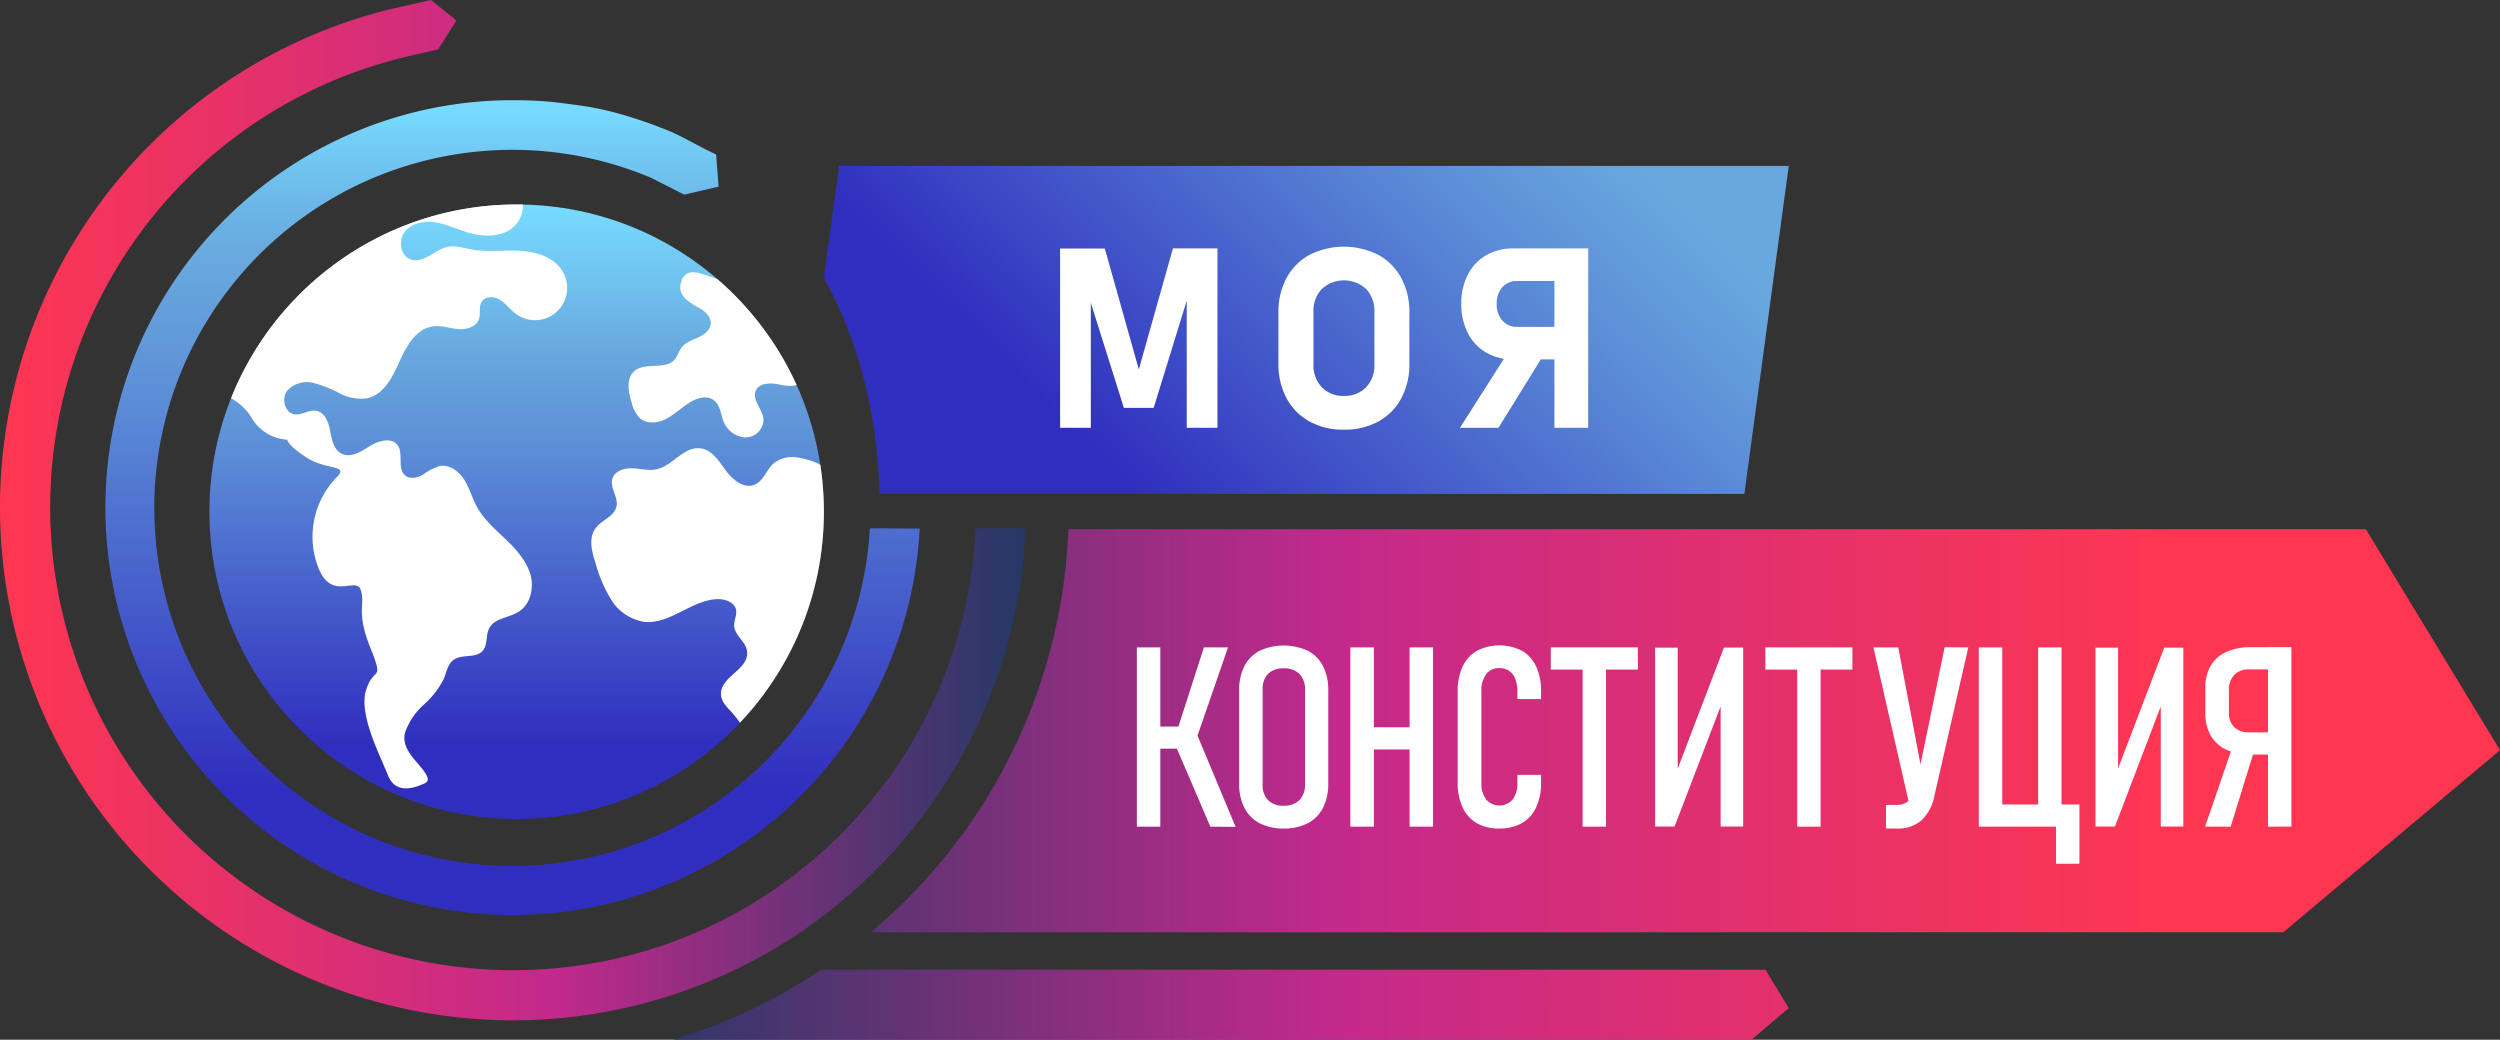 <?xml version="1.0" encoding="UTF-8"?>
<svg xmlns="http://www.w3.org/2000/svg" xmlns:xlink="http://www.w3.org/1999/xlink" viewBox="0 0 475.19 197.63">
  <rect x="0" y="0" width="475.19" height="197.63" fill="#333333" stroke="none"/>
  <defs>
    <style>.cls-1{fill:url(#Degradado_sin_nombre_5);}.cls-2{clip-path:url(#clip-path);}.cls-3{fill:#fff;}.cls-4{fill:url(#Degradado_sin_nombre_2);}.cls-5{fill:url(#Degradado_sin_nombre_2-2);}.cls-6{fill:url(#Degradado_sin_nombre_4);}.cls-7{fill:url(#Degradado_sin_nombre_2-3);}.cls-8{fill:url(#Degradado_sin_nombre_9);}</style>
    <linearGradient id="Degradado_sin_nombre_5" x1="98.2" y1="38.69" x2="98.2" y2="194.44" gradientUnits="userSpaceOnUse">
      <stop offset="0" stop-color="#77dbff"></stop>
      <stop offset="0.1" stop-color="#6fc1ee"></stop>
      <stop offset="0.18" stop-color="#68a8de"></stop>
      <stop offset="0.3" stop-color="#5c8ed7"></stop>
      <stop offset="0.55" stop-color="#3d4bc6"></stop>
      <stop offset="0.66" stop-color="#302ebf"></stop>
    </linearGradient>
    <clipPath id="clip-path">
      <circle class="cls-1" cx="98.2" cy="97.27" r="58.4"></circle>
    </clipPath>
    <linearGradient id="Degradado_sin_nombre_2" x1="413.23" y1="138.9" x2="115.62" y2="138.9" gradientUnits="userSpaceOnUse">
      <stop offset="0" stop-color="#ff3651"></stop>
      <stop offset="0.27" stop-color="#e2306d"></stop>
      <stop offset="0.54" stop-color="#c2298c"></stop>
      <stop offset="0.8" stop-color="#673276"></stop>
      <stop offset="1" stop-color="#243866"></stop>
    </linearGradient>
    <linearGradient id="Degradado_sin_nombre_2-2" x1="413.23" y1="190.97" x2="115.62" y2="190.97" xlink:href="#Degradado_sin_nombre_2"></linearGradient>
    <linearGradient id="Degradado_sin_nombre_4" x1="97.47" y1="20.74" x2="97.47" y2="167.52" gradientUnits="userSpaceOnUse">
      <stop offset="0" stop-color="#77dbff"></stop>
      <stop offset="0.04" stop-color="#73cef6"></stop>
      <stop offset="0.14" stop-color="#6bb2e5"></stop>
      <stop offset="0.2" stop-color="#68a8de"></stop>
      <stop offset="0.37" stop-color="#5c8ed7"></stop>
      <stop offset="0.73" stop-color="#3d4bc6"></stop>
      <stop offset="0.88" stop-color="#302ebf"></stop>
    </linearGradient>
    <linearGradient id="Degradado_sin_nombre_2-3" x1="0" y1="96.98" x2="194.94" y2="96.98" xlink:href="#Degradado_sin_nombre_2"></linearGradient>
    <linearGradient id="Degradado_sin_nombre_9" x1="292.65" y1="13.82" x2="216.02" y2="93.32" gradientUnits="userSpaceOnUse">
      <stop offset="0" stop-color="#68a8de"></stop>
      <stop offset="0.25" stop-color="#5c8ed7"></stop>
      <stop offset="0.78" stop-color="#3d4bc6"></stop>
      <stop offset="1" stop-color="#302ebf"></stop>
    </linearGradient>
  </defs>
  <g id="Слой_2" data-name="Слой 2">
    <g id="OBJECTS">
      <circle class="cls-1" cx="98.2" cy="97.27" r="58.4"></circle>
      <g class="cls-2">
        <path class="cls-3" d="M80.4,31.85c2.57,0,.9,5.1,3.45,5.41s5-.95,7.44-1.75,5.52-1,7.21,1,.85,5.45-1.33,7S92,45,89.45,44.34c-2.11-.57-4.1-1.56-6.25-2s-4.63-.1-6.09,1.52-1.12,4.76,1,5.46c2.42.81,4.55-1.9,7-2.4,1.5-.31,3,.22,4.54.49,3,.56,6.18.08,9.27.26s6.43,1.24,8,3.89a6.12,6.12,0,0,1-9,8c-1-.78-1.76-1.86-2.84-2.55s-2.71-.79-3.44.25-.21,2.33-.62,3.44c-.54,1.48-2.42,2-4,1.85s-3.13-.72-4.7-.52c-3.19.41-5.07,3.72-6.37,6.66s-3,6.29-6.09,7a8.65,8.65,0,0,1-5.32-.94,23.1,23.1,0,0,0-5.11-2,5,5,0,0,0-4.94,1.65c-1,1.51-.31,4.08,1.5,4.35,1.38.2,2.71-.9,4.08-.68,1.64.27,2.39,2.18,2.69,3.82s.65,3.54,2.12,4.31c1.73.91,3.74-.35,5.39-1.39s4.12-1.76,5.3-.2-.13,4.49,1.46,5.78c.93.75,2.33.42,3.37-.17a10.88,10.88,0,0,1,3.17-1.64c1.87-.34,3.67,1,4.68,2.61s1.5,3.48,2.41,5.15c1.31,2.38,3.4,4.21,5.37,6.08s3.9,4,4.72,6.54.19,5.82-2.11,7.27C96.8,117.46,94,117.45,93,119.4c-.72,1.35-.26,3.2-1.28,4.33-1.32,1.46-3.95.54-5.53,1.71-1.07.8-1.31,2.27-1.8,3.51a16.2,16.2,0,0,1-3.85,5A12.71,12.71,0,0,0,77,139.23c-.56,2.05.67,3.88,2.07,5.49,2.38,2.73,2.82,3.69,1.54,4.23s-5.3,2.38-6.87-1.59-5.64-11.63-4.13-16.28,3.47-1.21.75-8.05-.9-8-1.77-10.84-5.76,2.46-8.27-4.79a16.24,16.24,0,0,1,3.49-16.5c2.81-2.65-1.69-1.47-5.45-3.87s-3.74-3.45-3.74-3.45a8.45,8.45,0,0,1-6.86-4.26c-2.56-4.28-8.05-5.19-8.05-5.19S52.8,31.55,80.4,31.85Z"></path>
        <path class="cls-3" d="M133,58.61c1.09.61,2.16,1.62,2.1,2.87s-1.27,2.16-2.43,2.68-2.46.94-3.2,2c-.48.66-.67,1.5-1.19,2.13-1.74,2.13-5.63.44-7.7,2.25-1.61,1.4-1.15,4-.51,6a6.14,6.14,0,0,0,1.61,3c1.38,1.15,3.5.88,5.09,0s2.88-2.15,4.41-3.09,3.39-1.34,4.65-.26c1.06.91,1.15,2.48,1.65,3.79a4.77,4.77,0,0,0,4.16,3.17,3.45,3.45,0,0,0,3.48-3.5c-.19-1.91-2.24-3.66-1.45-5.42.65-1.43,2.65-1.49,4.19-1.19s3.37.66,4.49-.44a40.59,40.59,0,0,0-6.52-12.42c-3.32-4.3-7.3-6.62-12.45-8.14-1.68-.49-3.16-.53-3.85,1.35C128.54,56.2,131,57.45,133,58.61Z"></path>
        <path class="cls-3" d="M151.81,87A5.69,5.69,0,0,0,147,88.12c-1.33,1.22-1.89,3.31-3.56,4-2,.86-4.2-.93-5.5-2.72s-2.68-4-4.88-4.19c-3.13-.35-5.25,3.39-8.33,4-1.5.31-3-.15-4.58-.2s-3.33.54-3.76,2c-.5,1.71,1.14,3.45.8,5.19-.39,2-2.87,2.62-4,4.23-1.36,1.84-.71,4.41,0,6.59a27.13,27.13,0,0,0,3,7,9.1,9.1,0,0,0,6.17,4.17c5,.59,9.15-4.25,14.14-4.31,1.44,0,3.14.64,3.41,2.05.19,1-.42,2-.37,3,.09,1.82,2.18,3,2.45,4.79s-1.13,3.12-2.41,4.23-2.7,2.48-2.54,4.17c.12,1.28,1.1,2.26,2,3.22a22,22,0,0,1,5.3,11.2c5.09-3.52,8.45-9.14,10.34-15s2.46-12.13,2.95-18.3A124.14,124.14,0,0,0,158.08,97c-.11-2,.15-5.8-1-7.57C156.24,88,153.29,87.24,151.81,87Z"></path>
      </g>
      <path class="cls-4" d="M475.19,142.59l-25.5-42H203.07v.16a105.2,105.2,0,0,1-32.32,71.77c-1.7,1.63-3.45,3.17-5.23,4.68H434Z"></path>
      <path class="cls-5" d="M340,191.61l-4.43-7.3H156.09a104.94,104.94,0,0,1-28.17,13.32h205Z"></path>
      <path class="cls-6" d="M165.34,100.42a68.06,68.06,0,1,1-41.59-66.63L130.06,37l6.52-1.52-.46-6.11-2.06-1L131,26.75c-1.05-.54-2.09-1.1-3.16-1.58-.82-.36-1.66-.68-2.5-1-1-.41-2.1-.8-3.16-1.16-2-.68-4-1.28-6-1.79S112,20.28,109.89,20s-4.27-.59-6.42-.75c-2-.14-4-.21-6-.21a77.44,77.44,0,1,0,77.34,81.43Z"></path>
      <path class="cls-7" d="M185.45,100.42A88,88,0,1,1,77.77,10.66h0l5.52-1.28,3.47-5.48L81.93,0,74.22,1.74h0a97.51,97.51,0,1,0,120.72,98.67Z"></path>
      <path class="cls-8" d="M159.5,31.54l-2.9,21.3c6.29,11.16,10.19,25.42,10.58,41.05H331.56L340,31.54Z"></path>
    </g>
    <g id="TEXTS">
      <path class="cls-3" d="M216.09,157.13V123.05h4.46v34.08Zm2.32-14.82V138.1h9.14v4.21Zm11.65,14.82L223.57,142l4-2.29,7.29,17.46Zm-3.35-14.68-2.88-3.86,5-15.54h4.59Z"></path>
      <path class="cls-3" d="M244,157.48a9.67,9.67,0,0,1-4.57-1,6.74,6.74,0,0,1-2.89-2.92,9.81,9.81,0,0,1-1-4.63V131.25a9.86,9.86,0,0,1,1-4.65,6.77,6.77,0,0,1,2.89-2.91,11.09,11.09,0,0,1,9.16,0,6.8,6.8,0,0,1,2.88,2.91,10,10,0,0,1,1,4.65v17.67a9.93,9.93,0,0,1-1,4.63,6.77,6.77,0,0,1-2.88,2.92A9.67,9.67,0,0,1,244,157.48Zm0-4.34a4,4,0,0,0,3-1.08,4.09,4.09,0,0,0,1.05-3V131.11a4.1,4.1,0,0,0-1.05-3,4,4,0,0,0-3-1.07,4,4,0,0,0-3,1.07,4.1,4.1,0,0,0-1,3v17.95a4.09,4.09,0,0,0,1,3A3.91,3.91,0,0,0,244,153.14Z"></path>
      <path class="cls-3" d="M256.66,157.13V123.05h4.48v34.08Zm3-14.68v-4.21h10.45v4.21Zm8.27,14.68V123.05h4.46v34.08Z"></path>
      <path class="cls-3" d="M285,157.48a8.42,8.42,0,0,1-4.28-1,6.77,6.77,0,0,1-2.71-3,10.86,10.86,0,0,1-.94-4.71V131.44a10.94,10.94,0,0,1,.94-4.74,6.8,6.8,0,0,1,2.71-3,9.45,9.45,0,0,1,8.58,0,6.64,6.64,0,0,1,2.69,3,10.88,10.88,0,0,1,.93,4.72v1.45h-4.5v-1.45A6.17,6.17,0,0,0,288,129a3.05,3.05,0,0,0-3-2,3,3,0,0,0-2.52,1.15,5.18,5.18,0,0,0-.91,3.26v17.32a5.11,5.11,0,0,0,.91,3.23,3.35,3.35,0,0,0,5.05,0,5.17,5.17,0,0,0,.89-3.23v-1.45h4.5v1.45a10.87,10.87,0,0,1-.93,4.71,6.61,6.61,0,0,1-2.69,3A8.5,8.5,0,0,1,285,157.48Z"></path>
      <path class="cls-3" d="M294.77,127.27v-4.22h16.55v4.22Zm6.05,29.86V125.84h4.45v31.29Z"></path>
      <path class="cls-3" d="M331.34,157.1h-4.29V132.19l.56.61-9.31,24.3h-3.7v-34h4.29v25.08l-.56-.61,9.35-24.47h3.66Z"></path>
      <path class="cls-3" d="M335.55,127.27v-4.22H352.1v4.22Zm6.05,29.86V125.84h4.45v31.29Z"></path>
      <path class="cls-3" d="M362.81,152.44l-6.72-29.39h4.73l4.85,25.57Zm11.32-29.39-6.44,28.19a8.65,8.65,0,0,1-2.45,4.68,6.77,6.77,0,0,1-4.68,1.56h-2.08V153h2.08a3.16,3.16,0,0,0,2.33-.91,5.18,5.18,0,0,0,1.31-2.72l5.43-26.34Z"></path>
      <path class="cls-3" d="M376.12,157.13V123.05h4.46v34.08Zm3,0v-4.22H389.6v4.22Zm8.28,0V123.05h4.45v34.08Zm3.4,7.05V152.91h4.45v11.27Z"></path>
      <path class="cls-3" d="M415,157.1h-4.29V132.19l.56.61L402,157.1h-3.7v-34h4.29v25.08l-.57-.61,9.35-24.47H415Z"></path>
      <path class="cls-3" d="M419.13,157.13l5.44-15.85,4,1.08L424,157.13Zm8.67-13.71a10.71,10.71,0,0,1-4.67-.94,6.66,6.66,0,0,1-2.95-2.72,8.56,8.56,0,0,1-1-4.31v-4.69a8.17,8.17,0,0,1,1-4.2,6.53,6.53,0,0,1,2.95-2.63,11,11,0,0,1,4.67-.91h5.65v4.22h-6a3.68,3.68,0,0,0-2.79,1.06,4.11,4.11,0,0,0-1,2.95v4.17a3.73,3.73,0,0,0,1,2.78,3.81,3.81,0,0,0,2.79,1h6v4.22Zm3.29,13.71V123h4.45v34.11Z"></path>
      <path class="cls-3" d="M216.46,70.21l6.49-23h8.46V81.32h-5.84V54.86l.24,1.5-6.52,21.16h-5.67l-6.51-20.69.23-2V81.32H201.5V47.24H210Z"></path>
      <path class="cls-3" d="M255.45,81.67a13.25,13.25,0,0,1-6.55-1.56,10.94,10.94,0,0,1-4.35-4.39A13.59,13.59,0,0,1,243,69.11V59.45a13.6,13.6,0,0,1,1.54-6.62,11,11,0,0,1,4.35-4.38,14.53,14.53,0,0,1,13.1,0,10.92,10.92,0,0,1,4.35,4.38,13.6,13.6,0,0,1,1.55,6.62v9.66a13.59,13.59,0,0,1-1.55,6.61A10.82,10.82,0,0,1,262,80.11,13.22,13.22,0,0,1,255.45,81.67Zm0-6.42a5.59,5.59,0,0,0,4.21-1.64,6,6,0,0,0,1.58-4.34v-10a6,6,0,0,0-1.58-4.35,6.24,6.24,0,0,0-8.41,0,6,6,0,0,0-1.59,4.35v10a6,6,0,0,0,1.59,4.34A5.57,5.57,0,0,0,255.45,75.25Z"></path>
      <path class="cls-3" d="M277.5,81.32l9.19-14.44,6.4,1.08-8.27,13.36Zm10.15-13A10,10,0,0,1,282.47,67,8.94,8.94,0,0,1,279,63.31a12.16,12.16,0,0,1-1.25-5.54A11.9,11.9,0,0,1,279,52.21a9,9,0,0,1,3.46-3.68,10.09,10.09,0,0,1,5.2-1.31h11.2v6.19H288.4a3.65,3.65,0,0,0-2.85,1.19,4.58,4.58,0,0,0-1.06,3.17,4.54,4.54,0,0,0,1.08,3.16,3.61,3.61,0,0,0,2.83,1.2h10.45v6.18Zm7.81,13V47.22h6.42v34.1Z"></path>
    </g>
  </g>
</svg>
